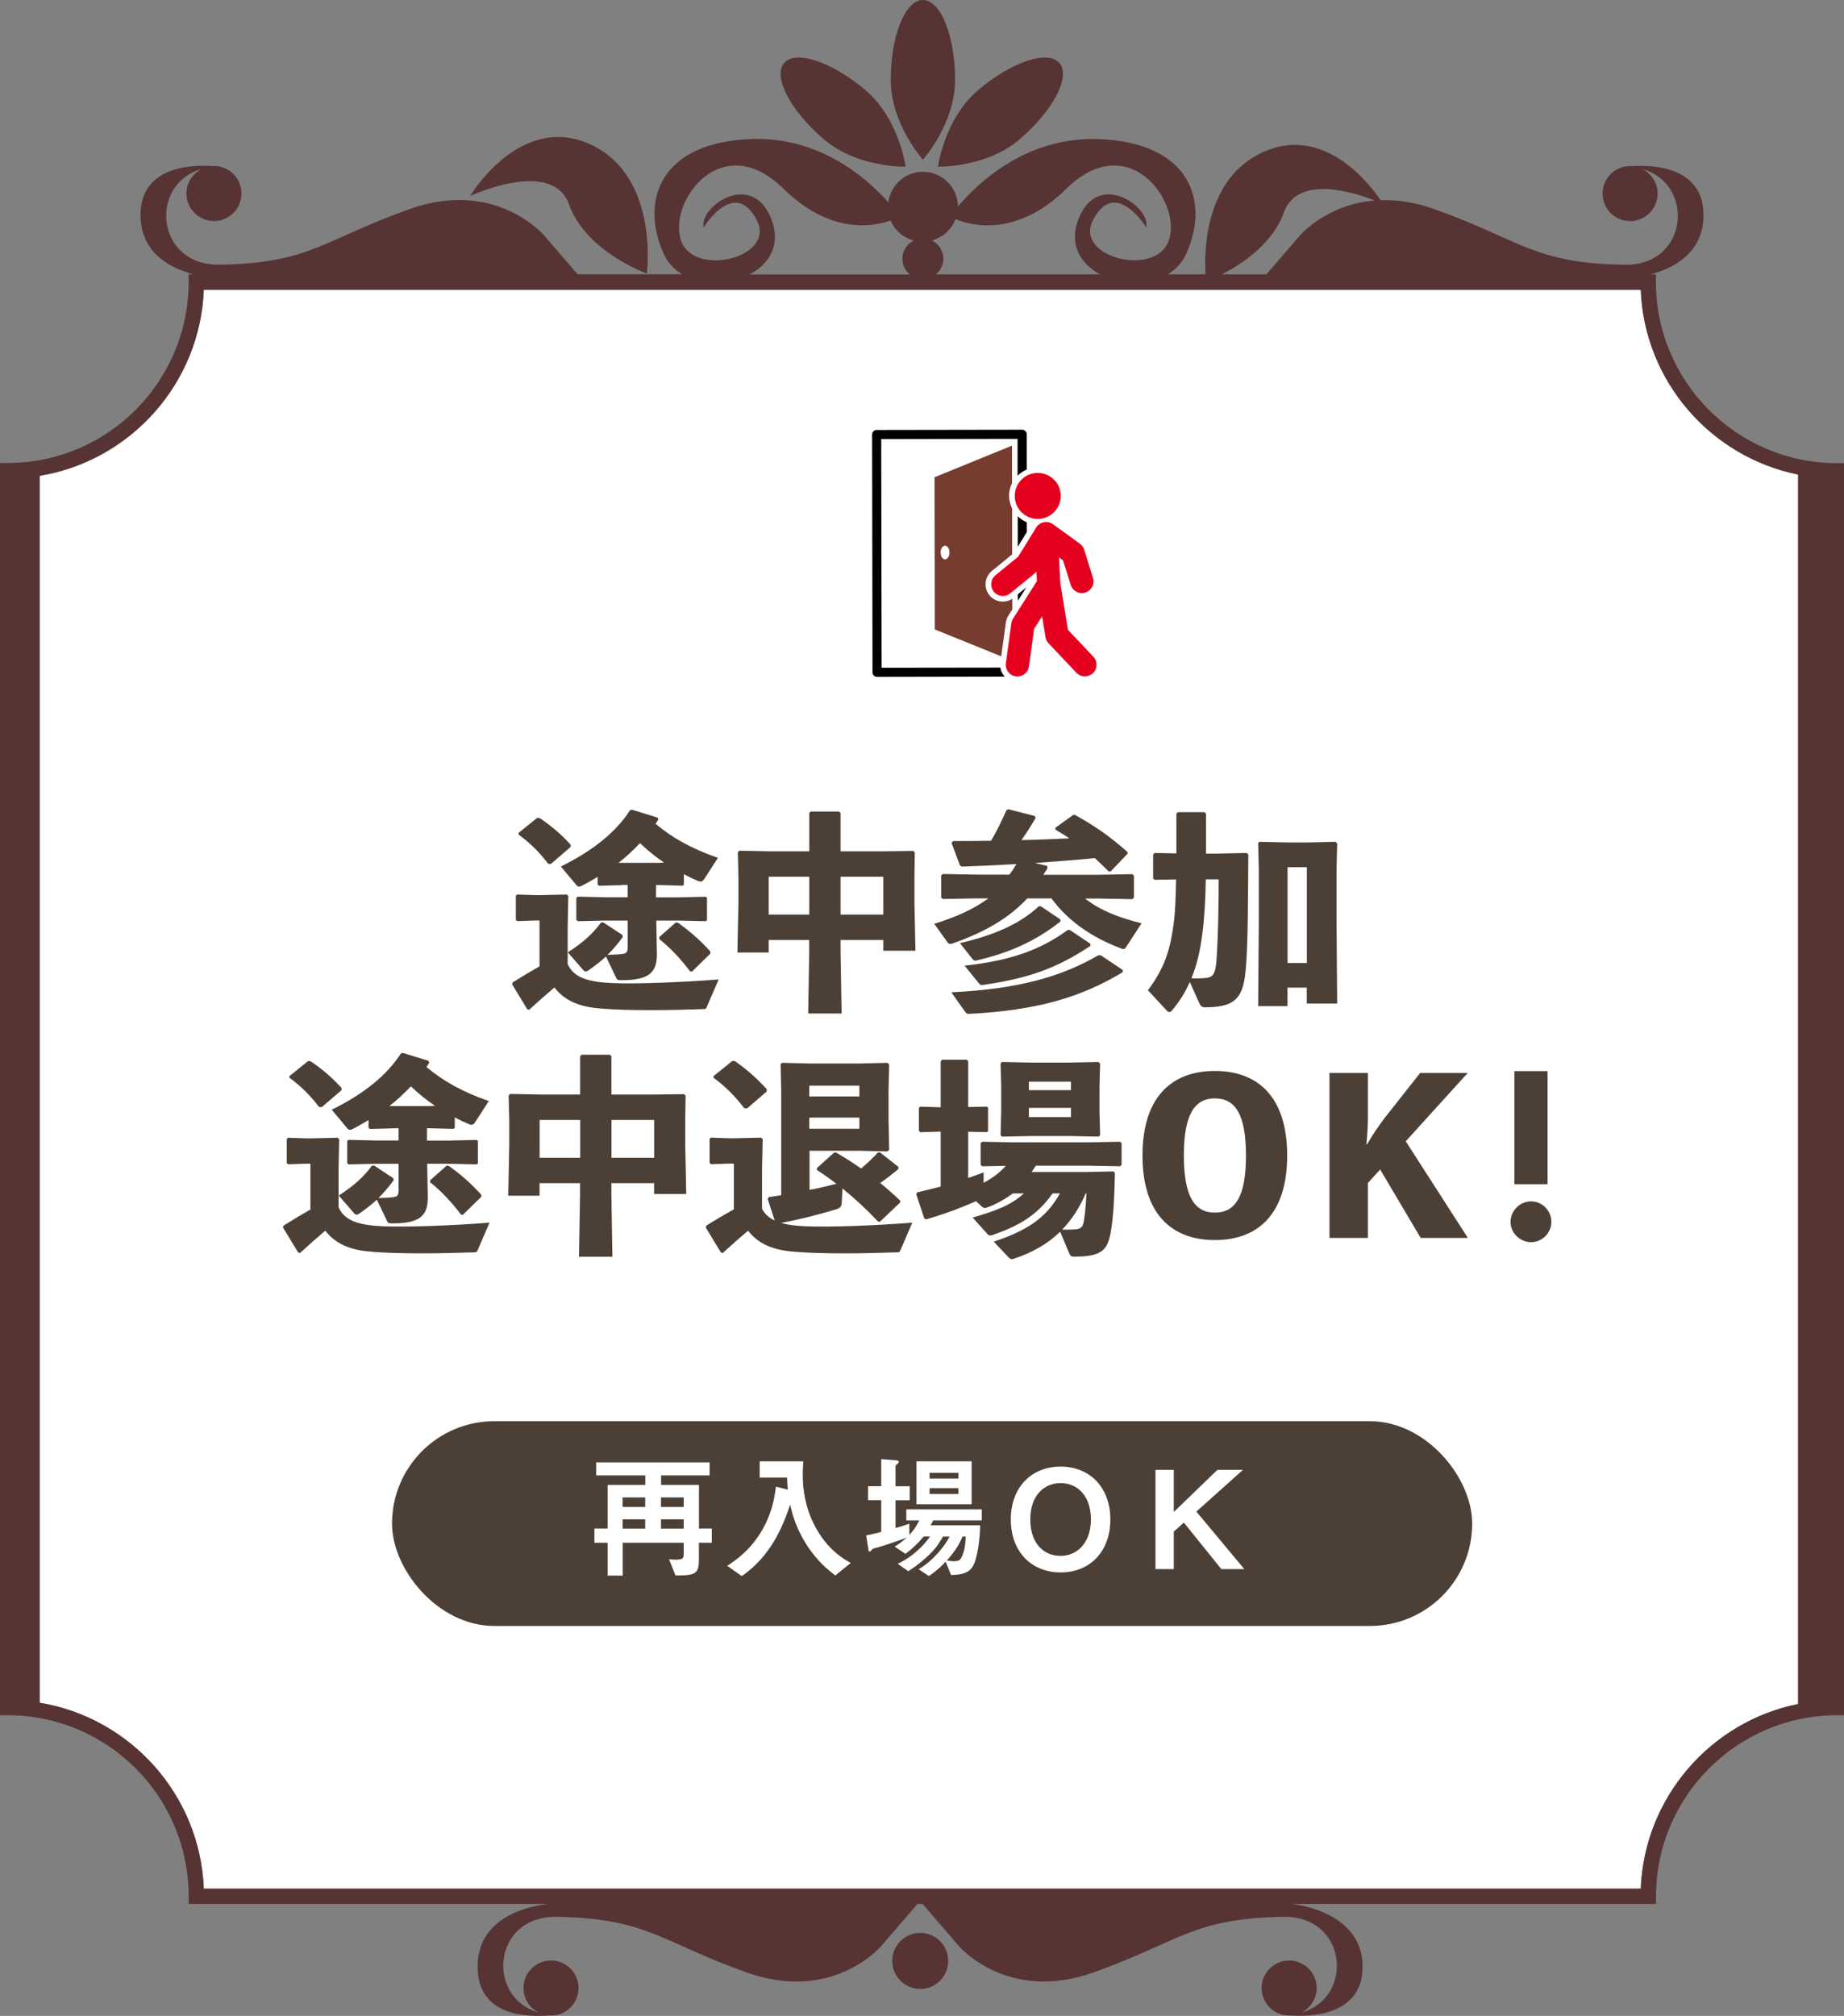 <?xml version="1.0" encoding="UTF-8"?><svg id="_レイヤー_1" xmlns="http://www.w3.org/2000/svg" viewBox="0 0 234.53 256.28"><rect x="0" y="0" width="234.53" height="256.28" fill="#808080" stroke="none"/><path d="M208.68,36.84H25.92c-.46,11.94-9.35,21.75-20.87,23.65v155.98c11.52,1.9,20.4,11.71,20.87,23.64h182.76c.45-11.62,8.91-21.25,20.01-23.48V60.33c-11.09-2.24-19.56-11.86-20.01-23.49Z" style="fill:#fff;"/><path d="M121.47,10.15c0-5.61-1.83-10.15-4.09-10.15s-4.09,4.55-4.09,10.15,4.09,10.15,4.09,10.15c0,0,4.09-4.55,4.09-10.15Z" style="fill:#573334;"/><path d="M104.8,17.72c4.27,3.64,10.38,3.47,10.38,3.47,0,0-.81-6.06-5.08-9.7-4.27-3.64-8.92-5.19-10.38-3.47-1.46,1.72.81,6.06,5.08,9.7Z" style="fill:#573334;"/><path d="M129.67,17.72c4.27-3.64,6.54-7.98,5.08-9.7-1.46-1.72-6.11-.17-10.38,3.47s-5.08,9.7-5.08,9.7c0,0,6.11.17,10.38-3.47Z" style="fill:#573334;"/><path d="M72.38,26.01c2.15,6,9.89,8.77,9.89,8.77,0,0,1.65-12.46-7.27-16.46-8.92-4-15.22,6.61-15.22,6.61,0,0,10.46-4.92,12.61,1.08Z" style="fill:#573334;"/><path d="M210.61,35.86v-.98h-.69c2.8-.73,6.74-2.63,6.74-7.54,0-6.35-6.84-6.38-9.12-6.21-.07,0-.15-.02-.22-.02-1.93,0-3.5,1.57-3.5,3.5s1.57,3.5,3.5,3.5,3.5-1.57,3.5-3.5c0-1.36-.78-2.53-1.92-3.11,6.72,1.89,5.87,12.29-2.28,12.16-11.53-.17-13.21-3.16-24.18-7.07-2.55-.91-4.84-1.21-6.85-1.14-1.37-2.02-7.15-9.61-14.91-6.13-7.47,3.35-7.53,12.64-7.35,15.56h-4.82c1-.6,1.83-1.45,2.35-2.59,3.08-6.77.46-14.3-11.38-14.61-9.24-.24-15.39,5.89-17.65,8.59-.01-2.45-2-4.43-4.45-4.43-2.26,0-4.11,1.7-4.4,3.88-2.57-2.9-8.51-8.27-17.18-8.05-11.84.31-14.45,7.84-11.38,14.61.52,1.15,1.35,2,2.35,2.59h-13.31l-4.26-4.94s-6.14-7.25-17.11-3.35c-10.97,3.91-12.65,6.9-24.18,7.07-8.15.12-9-10.27-2.28-12.16-1.13.58-1.92,1.75-1.92,3.11,0,1.93,1.57,3.5,3.5,3.5s3.5-1.57,3.5-3.5-1.57-3.5-3.5-3.5c-.08,0-.15.02-.22.02-2.28-.17-9.12-.14-9.12,6.21,0,4.91,3.93,6.81,6.74,7.54h-.62v.98c0,12.69-10.32,23.01-23.01,23.01h-.98v159.2h.98c12.69,0,23.01,10.32,23.01,23.01v.98h45.77c-1.9.19-9.02,1.36-9.02,7.96s6.84,6.38,9.12,6.21c.07,0,.15.02.22.02,1.93,0,3.5-1.57,3.5-3.5s-1.57-3.5-3.5-3.5-3.5,1.57-3.5,3.5c0,1.36.78,2.53,1.92,3.11-6.72-1.89-5.87-12.29,2.28-12.16,11.53.17,13.21,3.16,24.18,7.07,10.97,3.91,17.11-3.35,17.11-3.35l4.62-5.36h.65l4.62,5.36s6.14,7.25,17.11,3.35c10.97-3.91,12.65-6.9,24.18-7.07,8.15-.12,9,10.27,2.29,12.16,1.13-.58,1.92-1.75,1.92-3.11,0-1.93-1.57-3.5-3.5-3.5s-3.5,1.57-3.5,3.5,1.57,3.5,3.5,3.5c.08,0,.15-.02.22-.02,2.28.17,9.12.14,9.12-6.21s-7.11-7.77-9.02-7.96h46.34v-.98c0-12.65,10.3-22.97,22.94-23.01h.97V58.88h-.97c-12.65-.04-22.95-10.36-22.95-23.01ZM163.29,27.01c1.74-4.84,8.87-2.57,11.57-1.52-6.18.49-9.53,4.45-9.53,4.45l-4.26,4.94h-5.67c2.44-1.25,6.44-3.82,7.89-7.87ZM121.54,27.85c1.91.81,7.7,2.41,14.09-3.86,7.84-7.69,14.61,1.54,13.07,6.46-1.54,4.92-12.15,2.31-9.69-2.46,2.84-5.51,6.77.92,6.77.92.62-2.61-6.15-7.38-8.61-1.08-1.27,3.26.27,5.74,2.75,7.05h-20.88c.57-.48.94-1.19.94-1.99,0-1.02-.59-1.89-1.44-2.32,1.39-.38,2.5-1.4,2.99-2.73ZM86.58,30.45c-1.54-4.92,5.23-14.15,13.07-6.46,5.94,5.82,11.35,4.85,13.62,4.04.53,1.25,1.61,2.19,2.94,2.55-.85.43-1.44,1.3-1.44,2.32,0,.8.37,1.51.94,1.99h-20.36c2.48-1.32,4.03-3.79,2.75-7.05-2.46-6.3-9.23-1.54-8.61,1.08,0,0,3.92-6.43,6.77-.92,2.46,4.77-8.15,7.38-9.69,2.46ZM228.69,216.63c-11.09,2.24-19.55,11.86-20.01,23.48H25.92c-.46-11.94-9.35-21.74-20.87-23.64V60.49c11.52-1.9,20.41-11.71,20.87-23.65h182.76c.45,11.63,8.91,21.25,20.01,23.49v156.3Z" style="fill:#573334;"/><path d="M117.04,245.73c-1.96,0-3.56,1.59-3.56,3.56s1.59,3.56,3.56,3.56,3.56-1.59,3.56-3.56-1.59-3.56-3.56-3.56Z" style="fill:#573334;"/><path d="M89.89,128.02c-.11.27-.19.27-.48.27-2.23.08-4.49.13-6.56.13-2.37,0-4.54-.05-6.24-.19-2.31-.16-4.52-.67-6.1-2.69-1.02.86-2.12,1.83-3.23,2.85l-.24-.11-1.91-3.15.08-.24c1.29-.81,2.29-1.4,3.41-2.04v-5.83h-.48l-2.34.08-.19-.16v-3.06l.16-.16,2.37.08h.48l3.47-.08.19.19-.08,4.03v4.62c.81,1.86,2.9,2.29,5.7,2.42,3.33.13,8.87-.11,13.5-.46l-1.51,3.5ZM70.08,109.82h-.35c-1.13-1.45-2.1-2.47-3.79-3.74l.03-.21,2.37-1.91.32.05c1.42.97,2.61,1.94,3.93,3.39l-.03.29-2.47,2.12ZM79.08,112.53l-2.88.08-.19-.16v-.97c-.62.38-1.26.73-1.91,1.08-.22.11-.35.16-.46.16-.13,0-.24-.08-.35-.22l-1.96-2.34c4.11-2.02,7.04-4.41,8.82-7.18l.27-.03,3.23,1,.08.24c-.11.19-.24.35-.35.54,2.18,1.83,4.62,3.17,7.93,4.33l-1.69,2.61c-.19.3-.32.4-.51.4-.13,0-.27-.05-.46-.13-.56-.24-1.13-.51-1.67-.81v1.34l-.16.13-2.9-.08h-.48v1.56h2.77l3.55-.08.16.13v2.85l-.16.13-3.55-.08h-2.74l.08,4.3c0,2.34-1.05,3.28-4.49,3.28-.54,0-.56-.05-.7-.32l-1.29-2.69c-.67.62-1.4,1.18-2.21,1.75-.16.11-.27.16-.35.16-.13,0-.24-.08-.38-.24l-1.91-2.2c1.83-1.18,3.12-2.29,4.22-3.79l.27-.03,2.45,1.61.05.27c-.65.86-1.26,1.59-1.94,2.26.86-.03,1.42-.05,1.83-.11.56-.05.73-.21.73-.86v-3.39h-2.82l-3.52.08-.19-.16v-2.8l.16-.16,3.55.08h2.82v-1.56h-.75ZM83.92,109.69l.54-.03c-1.1-.73-2.1-1.56-3.06-2.47-.86.89-1.75,1.75-2.74,2.5h5.27ZM85.94,117.27l.27.03c1.53,1.08,2.72,2.12,4.14,3.66v.27l-2.34,2.29-.24-.03c-1.24-1.64-2.5-2.98-3.93-4.11l.03-.27,2.07-1.83Z" style="fill:none; stroke:#fff; stroke-linecap:round; stroke-linejoin:round; stroke-width:15.36px;"/><path d="M97.77,119.5v1.59h-3.98l.13-6.45v-3.07l-.08-3.23.19-.19,4.01.08h4.89v-4.87l.19-.19h3.6l.19.19v4.87h5.24l4.01-.05.19.19-.05,3.2v2.98l.13,6.32h-4.09v-1.37h-5.43v1.5l.13,7.85h-4.25l.13-7.85v-1.5h-5.16ZM102.93,111.46h-5.16v4.81h5.16v-4.81ZM112.34,116.27v-4.81h-5.43v4.81h5.43Z" style="fill:none; stroke:#fff; stroke-linecap:round; stroke-linejoin:round; stroke-width:15.36px;"/><path d="M133.2,110.11l.03.27c-.19.29-.35.56-.54.83h6.88l4.46-.08.19.19v2.8l-.19.19-4.46-.08h-1.56c1.91,1.51,4.25,2.42,7.18,3.15l-1.99,3.06c-.11.16-.19.21-.32.21-.08,0-.22-.05-.38-.11-3.5-1.32-6.64-3.39-8.76-6.32h-3.09c-2.34,2.5-5.38,4.28-9.52,5.73-.11.05-.19.05-.27.05-.16,0-.27-.08-.4-.27l-1.64-2.29c2.74-.83,5.05-1.88,6.88-3.23h-1.34l-4.46.08-.19-.19v-2.8l.19-.19,4.46.08h4.03c.32-.43.62-.89.89-1.34-2.21.13-4.49.24-6.94.32l-.24-.13-1.08-2.88.19-.24c1.69,0,3.31,0,4.84-.03.7-1.18,1.26-2.34,1.96-3.9l.24-.11,3.36.86.11.24c-.56.97-1.16,1.91-1.8,2.82,2.02-.03,4.06-.13,6.08-.22-.57-.4-1.16-.75-1.75-1.1l-.03-.24,2.21-1.59.24-.08c2.66,1.48,4.41,2.71,6.72,4.73l.03.22-2.15,2.26h-.27c-.59-.59-1.18-1.16-1.75-1.69-2.55.27-5.08.43-7.61.62l1.56.38ZM142.8,123.59c-5.35,3.23-10.92,4.84-19.44,5.3-.35.03-.43-.03-.65-.32l-1.72-2.42c8.55-.4,14.09-2.02,18.71-4.71h.3l2.8,1.88v.27ZM134.86,116.89v.27c-3.33,2.63-6.8,4.06-10.7,4.95-.24.05-.35-.03-.56-.3l-1.51-1.91c4.33-1,7.64-2.45,10.03-4.68h.27l2.47,1.67ZM138.68,119.98v.27c-4.65,3.12-8.42,4.19-13.69,4.97-.24.03-.35-.03-.56-.3l-1.75-2.15c6.37-.7,9.92-2.23,13.12-4.54h.27l2.61,1.75Z" style="fill:none; stroke:#fff; stroke-linecap:round; stroke-linejoin:round; stroke-width:15.36px;"/><path d="M146.85,111.86l-.19-.19v-3.04l.19-.19,2.77.05v-5.05l.19-.19h3.39l.19.19v5.08h1.26l3.93-.08.19.19c-.05,5.97-.03,11.24-.32,14.54-.32,3.5-1.13,4.89-5.13,4.89-.46,0-.62-.16-.78-.51l-1.21-2.71c-.59,1.34-1.32,2.47-2.21,3.55-.13.19-.27.27-.4.27-.08,0-.19-.05-.3-.16l-2.42-2.61c2.12-2.85,2.82-5.05,3.28-8.52.19-1.37.27-3.31.3-5.57l-2.72.05ZM153.36,111.78c-.05,2.66-.16,4.76-.43,6.86-.29,2.34-.75,4.17-1.4,5.73.65.03,1.24.03,1.91-.05.78-.11,1.16-.4,1.29-2.39.19-2.77.27-6.64.27-10.14h-1.64ZM163.76,127.91h-3.74l.08-10.38v-7.15l-.08-3.2.16-.16,3.66.08h2.5l3.52-.08.21.21-.08,3.28v6.83l.08,10.24h-3.87v-2.02h-2.45v2.34ZM166.21,122.43v-12.18h-2.45v12.18h2.45Z" style="fill:none; stroke:#fff; stroke-linecap:round; stroke-linejoin:round; stroke-width:15.36px;"/><path d="M60.75,158.94c-.11.27-.19.27-.48.27-2.23.08-4.49.13-6.56.13-2.37,0-4.54-.05-6.24-.19-2.31-.16-4.52-.67-6.1-2.69-1.02.86-2.12,1.83-3.23,2.85l-.24-.11-1.91-3.15.08-.24c1.29-.81,2.29-1.4,3.41-2.04v-5.83h-.48l-2.34.08-.19-.16v-3.06l.16-.16,2.37.08h.48l3.47-.08.19.19-.08,4.03v4.62c.81,1.86,2.9,2.29,5.7,2.42,3.33.13,8.87-.11,13.5-.46l-1.51,3.5ZM40.94,140.74h-.35c-1.13-1.45-2.1-2.47-3.79-3.74l.03-.21,2.37-1.91.32.05c1.42.97,2.61,1.94,3.93,3.39l-.03.29-2.47,2.12ZM49.94,143.45l-2.88.08-.19-.16v-.97c-.62.38-1.26.73-1.91,1.08-.22.11-.35.16-.46.16-.13,0-.24-.08-.35-.22l-1.96-2.34c4.11-2.02,7.04-4.41,8.82-7.18l.27-.03,3.23,1,.08.24c-.11.19-.24.35-.35.54,2.18,1.83,4.62,3.17,7.93,4.33l-1.69,2.61c-.19.3-.32.4-.51.4-.13,0-.27-.05-.46-.13-.56-.24-1.13-.51-1.67-.81v1.34l-.16.13-2.9-.08h-.48v1.56h2.77l3.55-.08.16.13v2.85l-.16.13-3.55-.08h-2.74l.08,4.3c0,2.34-1.05,3.28-4.49,3.28-.54,0-.56-.05-.7-.32l-1.29-2.69c-.67.62-1.4,1.18-2.21,1.75-.16.11-.27.16-.35.16-.13,0-.24-.08-.38-.24l-1.91-2.2c1.83-1.18,3.12-2.29,4.22-3.79l.27-.03,2.45,1.61.05.27c-.65.86-1.26,1.59-1.94,2.26.86-.03,1.42-.05,1.83-.11.56-.05.73-.21.73-.86v-3.39h-2.82l-3.52.08-.19-.16v-2.8l.16-.16,3.55.08h2.82v-1.56h-.75ZM54.78,140.61l.54-.03c-1.1-.73-2.1-1.56-3.06-2.47-.86.89-1.75,1.75-2.74,2.5h5.27ZM56.8,148.19l.27.03c1.53,1.08,2.72,2.12,4.14,3.66v.27l-2.34,2.29-.24-.03c-1.24-1.64-2.5-2.98-3.93-4.11l.03-.27,2.07-1.83Z" style="fill:none; stroke:#fff; stroke-linecap:round; stroke-linejoin:round; stroke-width:15.36px;"/><path d="M68.62,150.42v1.59h-3.98l.13-6.45v-3.07l-.08-3.23.19-.19,4.01.08h4.89v-4.87l.19-.19h3.6l.19.19v4.87h5.24l4.01-.05.19.19-.05,3.2v2.98l.13,6.32h-4.09v-1.37h-5.43v1.5l.13,7.85h-4.25l.13-7.85v-1.5h-5.16ZM73.79,142.38h-5.16v4.81h5.16v-4.81ZM83.2,147.19v-4.81h-5.43v4.81h5.43Z" style="fill:none; stroke:#fff; stroke-linecap:round; stroke-linejoin:round; stroke-width:15.36px;"/><path d="M107.04,152.89c0,.46-.13.64-.56.81-2.02.62-4.44,1.26-7.12,1.77.89.27,1.96.38,3.17.43,3.33.13,8.87-.11,13.5-.46l-1.51,3.5c-.11.27-.19.27-.48.27-2.23.08-4.49.13-6.56.13-2.37,0-4.54-.05-6.24-.19-2.31-.16-4.52-.67-6.1-2.69-1.02.86-2.12,1.83-3.23,2.85l-.24-.11-1.91-3.15.08-.24c1.32-.83,2.34-1.42,3.5-2.07v-5.81h-.56l-2.34.08-.19-.16v-3.06l.16-.16,2.37.08h.56l3.47-.08.19.19-.08,4.03v4.81c.32.7.94,1.18,1.61,1.51l-.89-2.74.13-.24c.54-.08,1.05-.16,1.59-.24v-13.2l-.08-3.47.19-.16,3.5.08h6.43l3.47-.08.22.21-.08,3.28v3.74l.08,3.84-.24.19-3.44-.08h-6.45v4.97c1.16-.21,2.29-.48,3.41-.78-.81-.62-1.64-1.21-2.47-1.75v-.24l2.15-1.94.27-.05c.97.56,2.07,1.26,3.2,2.04.75-.62,1.45-1.29,2.15-2.04h.27l2.34,1.85-.03.27c-.73.62-1.51,1.21-2.29,1.77.89.73,1.77,1.5,2.55,2.26l-.03.22-2.58,2.45-.24-.05c-1.48-1.56-2.98-2.96-4.52-4.19l-.08,1.8ZM95.02,140.9h-.35c-1.13-1.45-2.23-2.64-3.93-3.9l.03-.21,2.37-1.91h.3c1.51,1.05,2.77,2.15,4.09,3.6l-.03.3-2.47,2.12ZM109.3,138.02h-6.37v1.37h6.37v-1.37ZM102.93,142.08v1.42h6.37v-1.42h-6.37Z" style="fill:none; stroke:#fff; stroke-linecap:round; stroke-linejoin:round; stroke-width:15.36px;"/><path d="M123.14,149.75c.65-.21,1.29-.46,1.96-.7v1.32c1.05-.56,2.02-1.24,2.82-2.15l-3.01.05-.19-.19v-2.74l.19-.19,4.06.08h9.3l4.19-.08.19.19v2.74l-.19.19-4.19-.08h-6.53c-.16.27-.35.54-.54.81h6.83l3.58-.08.19.19c-.08,4.84-.4,7.77-.91,8.93-.51,1.21-1.61,1.72-4.25,1.72-.35,0-.51-.08-.64-.4l-1.16-2.77c-1.61,1.56-3.55,2.66-5.92,3.44-.08.03-.16.05-.24.05-.16,0-.27-.11-.46-.29l-1.83-1.94c4.01-1.34,6.59-2.85,8.42-6.13h-.94c-2.04,2.93-4.57,4.22-7.58,5.27-.16.05-.27.08-.35.08-.16,0-.27-.08-.4-.24l-1.83-2.04c2.8-.81,4.89-1.56,6.51-3.07h-1.4c-1.02.75-2.23,1.43-3.31,1.8-.11.03-.19.05-.27.05-.11,0-.24-.05-.43-.24l-.67-.62c-1.64.73-3.68,1.53-6.35,2.31l-.24-.13-1.02-3.07.13-.24c1.08-.24,2.04-.48,2.98-.73v-6.99l-2.58.08-.19-.16v-2.93l.16-.16,2.61.08v-5.83l.19-.22h3.12l.19.19v5.83l2.37-.05.16.13v2.98l-.16.13-2.37-.05v5.86ZM131.29,144.42l-3.84.08-.19-.19.08-3.04v-3.17l-.08-2.9.19-.19,3.84.08h4.6l3.79-.08.24.19-.08,2.9v3.17l.08,3.04-.19.19-3.84-.08h-4.6ZM136.21,137.51h-5.35v1.08h5.35v-1.08ZM130.86,140.85v1.16h5.35v-1.16h-5.35ZM138.09,151.71c-.73,1.69-1.72,3.31-3.01,4.62.67,0,1.24,0,1.75-.05.54-.05.83-.24.97-.81.11-.48.3-1.88.38-3.76h-.08Z" style="fill:none; stroke:#fff; stroke-linecap:round; stroke-linejoin:round; stroke-width:15.36px;"/><path d="M163.71,146.9c0,7.53-3.79,10.75-9.2,10.75s-9.2-3.23-9.2-10.75,3.79-10.75,9.2-10.75,9.2,3.23,9.2,10.75ZM158.47,146.9c0-5.32-1.42-7.26-3.95-7.26s-3.95,1.94-3.95,7.26,1.42,7.26,3.95,7.26,3.95-1.94,3.95-7.26Z" style="fill:none; stroke:#fff; stroke-linecap:round; stroke-linejoin:round; stroke-width:15.36px;"/><path d="M175.54,148.67l-1.56,1.72v6.99h-4.89v-20.97h4.89v5.65c0,1.18-.08,2.23-.19,3.42h.08c.67-1.16,1.48-2.37,2.29-3.42l4.46-5.65h6.05l-7.88,8.68,7.9,12.29h-6l-5.16-8.71Z" style="fill:none; stroke:#fff; stroke-linecap:round; stroke-linejoin:round; stroke-width:15.36px;"/><path d="M197.31,155.34c0,1.42-1.18,2.58-2.58,2.58s-2.61-1.16-2.61-2.58,1.18-2.61,2.61-2.61,2.58,1.18,2.58,2.61ZM196.83,150.55h-4.22v-14.38h4.22v14.38Z" style="fill:none; stroke:#fff; stroke-linecap:round; stroke-linejoin:round; stroke-width:15.36px;"/><path d="M89.89,128.02c-.11.27-.19.27-.48.27-2.23.08-4.49.13-6.56.13-2.37,0-4.54-.05-6.24-.19-2.31-.16-4.52-.67-6.1-2.69-1.02.86-2.12,1.83-3.23,2.85l-.24-.11-1.91-3.15.08-.24c1.29-.81,2.29-1.4,3.41-2.04v-5.83h-.48l-2.34.08-.19-.16v-3.06l.16-.16,2.37.08h.48l3.47-.08.19.19-.08,4.03v4.62c.81,1.86,2.9,2.29,5.7,2.42,3.33.13,8.87-.11,13.5-.46l-1.51,3.5ZM70.08,109.82h-.35c-1.13-1.45-2.1-2.47-3.79-3.74l.03-.21,2.37-1.91.32.05c1.42.97,2.61,1.94,3.93,3.39l-.03.29-2.47,2.12ZM79.08,112.53l-2.88.08-.19-.16v-.97c-.62.38-1.26.73-1.91,1.08-.22.11-.35.16-.46.16-.13,0-.24-.08-.35-.22l-1.96-2.34c4.11-2.02,7.04-4.41,8.82-7.18l.27-.03,3.23,1,.08.24c-.11.19-.24.35-.35.54,2.18,1.83,4.62,3.17,7.93,4.33l-1.69,2.61c-.19.3-.32.4-.51.4-.13,0-.27-.05-.46-.13-.56-.24-1.13-.51-1.67-.81v1.34l-.16.13-2.9-.08h-.48v1.56h2.77l3.55-.08.16.13v2.85l-.16.13-3.55-.08h-2.74l.08,4.3c0,2.34-1.05,3.28-4.49,3.28-.54,0-.56-.05-.7-.32l-1.29-2.69c-.67.62-1.4,1.18-2.21,1.75-.16.11-.27.16-.35.16-.13,0-.24-.08-.38-.24l-1.91-2.2c1.83-1.18,3.12-2.29,4.22-3.79l.27-.03,2.45,1.61.05.27c-.65.86-1.26,1.59-1.94,2.26.86-.03,1.42-.05,1.83-.11.56-.05.73-.21.73-.86v-3.39h-2.82l-3.52.08-.19-.16v-2.8l.16-.16,3.55.08h2.82v-1.56h-.75ZM83.92,109.69l.54-.03c-1.1-.73-2.1-1.56-3.06-2.47-.86.89-1.75,1.75-2.74,2.5h5.27ZM85.94,117.27l.27.03c1.53,1.08,2.72,2.12,4.14,3.66v.27l-2.34,2.29-.24-.03c-1.24-1.64-2.5-2.98-3.93-4.11l.03-.27,2.07-1.83Z" style="fill:#4c4036;"/><path d="M97.77,119.5v1.59h-3.98l.13-6.45v-3.07l-.08-3.23.19-.19,4.01.08h4.89v-4.87l.19-.19h3.6l.19.19v4.87h5.24l4.01-.05.19.19-.05,3.2v2.98l.13,6.32h-4.09v-1.37h-5.43v1.5l.13,7.85h-4.25l.13-7.85v-1.5h-5.16ZM102.93,111.46h-5.16v4.81h5.16v-4.81ZM112.34,116.27v-4.81h-5.43v4.81h5.43Z" style="fill:#4c4036;"/><path d="M133.2,110.11l.03.27c-.19.29-.35.56-.54.83h6.88l4.46-.08.19.19v2.8l-.19.19-4.46-.08h-1.56c1.91,1.51,4.25,2.42,7.18,3.15l-1.99,3.06c-.11.16-.19.21-.32.21-.08,0-.22-.05-.38-.11-3.5-1.32-6.64-3.39-8.76-6.32h-3.09c-2.34,2.5-5.38,4.28-9.52,5.73-.11.05-.19.05-.27.05-.16,0-.27-.08-.4-.27l-1.64-2.29c2.74-.83,5.05-1.88,6.88-3.23h-1.34l-4.46.08-.19-.19v-2.8l.19-.19,4.46.08h4.03c.32-.43.62-.89.89-1.34-2.21.13-4.49.24-6.94.32l-.24-.13-1.08-2.88.19-.24c1.69,0,3.31,0,4.84-.03.7-1.18,1.26-2.34,1.96-3.9l.24-.11,3.36.86.11.24c-.56.97-1.16,1.91-1.8,2.82,2.02-.03,4.06-.13,6.08-.22-.57-.4-1.16-.75-1.75-1.1l-.03-.24,2.21-1.59.24-.08c2.66,1.48,4.41,2.71,6.72,4.73l.03.22-2.15,2.26h-.27c-.59-.59-1.18-1.16-1.75-1.69-2.55.27-5.08.43-7.61.62l1.56.38ZM142.8,123.59c-5.35,3.23-10.92,4.84-19.44,5.3-.35.03-.43-.03-.65-.32l-1.72-2.42c8.55-.4,14.09-2.02,18.71-4.71h.3l2.8,1.88v.27ZM134.86,116.89v.27c-3.33,2.63-6.8,4.06-10.7,4.95-.24.05-.35-.03-.56-.3l-1.51-1.91c4.33-1,7.64-2.45,10.03-4.68h.27l2.47,1.67ZM138.68,119.98v.27c-4.65,3.12-8.42,4.19-13.69,4.97-.24.03-.35-.03-.56-.3l-1.75-2.15c6.37-.7,9.92-2.23,13.12-4.54h.27l2.61,1.75Z" style="fill:#4c4036;"/><path d="M146.85,111.86l-.19-.19v-3.04l.19-.19,2.77.05v-5.05l.19-.19h3.39l.19.19v5.08h1.26l3.93-.08.19.19c-.05,5.97-.03,11.24-.32,14.54-.32,3.5-1.13,4.89-5.13,4.89-.46,0-.62-.16-.78-.51l-1.21-2.71c-.59,1.34-1.32,2.47-2.21,3.55-.13.19-.27.27-.4.27-.08,0-.19-.05-.3-.16l-2.42-2.61c2.12-2.85,2.82-5.05,3.28-8.52.19-1.37.27-3.31.3-5.57l-2.72.05ZM153.36,111.78c-.05,2.66-.16,4.76-.43,6.86-.29,2.34-.75,4.17-1.4,5.73.65.03,1.24.03,1.91-.05.78-.11,1.16-.4,1.29-2.39.19-2.77.27-6.64.27-10.14h-1.64ZM163.76,127.91h-3.74l.08-10.38v-7.15l-.08-3.2.16-.16,3.66.08h2.5l3.52-.08.21.21-.08,3.28v6.83l.08,10.24h-3.87v-2.02h-2.45v2.34ZM166.21,122.43v-12.18h-2.45v12.18h2.45Z" style="fill:#4c4036;"/><path d="M60.75,158.94c-.11.27-.19.27-.48.27-2.23.08-4.49.13-6.56.13-2.37,0-4.54-.05-6.24-.19-2.31-.16-4.52-.67-6.1-2.69-1.02.86-2.12,1.83-3.23,2.85l-.24-.11-1.91-3.15.08-.24c1.29-.81,2.29-1.4,3.41-2.04v-5.83h-.48l-2.34.08-.19-.16v-3.06l.16-.16,2.37.08h.48l3.47-.08.19.19-.08,4.03v4.62c.81,1.86,2.9,2.29,5.7,2.42,3.33.13,8.87-.11,13.5-.46l-1.51,3.5ZM40.94,140.74h-.35c-1.13-1.45-2.1-2.47-3.79-3.74l.03-.21,2.37-1.91.32.05c1.42.97,2.61,1.94,3.93,3.39l-.03.29-2.47,2.12ZM49.94,143.45l-2.88.08-.19-.16v-.97c-.62.38-1.26.73-1.91,1.08-.22.11-.35.16-.46.16-.13,0-.24-.08-.35-.22l-1.96-2.34c4.11-2.02,7.04-4.41,8.82-7.18l.27-.03,3.23,1,.08.24c-.11.19-.24.35-.35.54,2.18,1.83,4.62,3.17,7.93,4.33l-1.69,2.61c-.19.3-.32.4-.51.4-.13,0-.27-.05-.46-.13-.56-.24-1.13-.51-1.67-.81v1.34l-.16.13-2.9-.08h-.48v1.56h2.77l3.55-.08.16.13v2.85l-.16.13-3.55-.08h-2.74l.08,4.3c0,2.34-1.05,3.28-4.49,3.28-.54,0-.56-.05-.7-.32l-1.29-2.69c-.67.62-1.4,1.18-2.21,1.75-.16.11-.27.16-.35.16-.13,0-.24-.08-.38-.24l-1.91-2.2c1.83-1.18,3.12-2.29,4.22-3.79l.27-.03,2.45,1.61.05.27c-.65.86-1.26,1.59-1.94,2.26.86-.03,1.42-.05,1.83-.11.56-.05.73-.21.73-.86v-3.39h-2.82l-3.52.08-.19-.16v-2.8l.16-.16,3.55.08h2.82v-1.56h-.75ZM54.78,140.61l.54-.03c-1.1-.73-2.1-1.56-3.06-2.47-.86.89-1.75,1.75-2.74,2.5h5.27ZM56.8,148.19l.27.03c1.53,1.08,2.72,2.12,4.14,3.66v.27l-2.34,2.29-.24-.03c-1.24-1.64-2.5-2.98-3.93-4.11l.03-.27,2.07-1.83Z" style="fill:#4c4036;"/><path d="M68.62,150.42v1.59h-3.98l.13-6.45v-3.07l-.08-3.23.19-.19,4.01.08h4.89v-4.87l.19-.19h3.6l.19.19v4.87h5.24l4.01-.05.19.19-.05,3.2v2.98l.13,6.32h-4.09v-1.37h-5.43v1.5l.13,7.85h-4.25l.13-7.85v-1.5h-5.16ZM73.79,142.38h-5.16v4.81h5.16v-4.81ZM83.2,147.19v-4.81h-5.43v4.81h5.43Z" style="fill:#4c4036;"/><path d="M107.04,152.89c0,.46-.13.64-.56.81-2.02.62-4.44,1.26-7.12,1.77.89.27,1.96.38,3.17.43,3.33.13,8.87-.11,13.5-.46l-1.51,3.5c-.11.27-.19.27-.48.27-2.23.08-4.49.13-6.56.13-2.37,0-4.54-.05-6.24-.19-2.31-.16-4.52-.67-6.1-2.69-1.02.86-2.12,1.83-3.23,2.85l-.24-.11-1.91-3.15.08-.24c1.32-.83,2.34-1.42,3.5-2.07v-5.81h-.56l-2.34.08-.19-.16v-3.06l.16-.16,2.37.08h.56l3.47-.08.19.19-.08,4.03v4.81c.32.7.94,1.18,1.61,1.51l-.89-2.74.13-.24c.54-.08,1.05-.16,1.59-.24v-13.2l-.08-3.47.19-.16,3.5.08h6.43l3.47-.08.22.21-.08,3.28v3.74l.08,3.84-.24.19-3.44-.08h-6.45v4.97c1.16-.21,2.29-.48,3.41-.78-.81-.62-1.64-1.21-2.47-1.75v-.24l2.15-1.94.27-.05c.97.56,2.07,1.26,3.2,2.04.75-.62,1.45-1.29,2.15-2.04h.27l2.34,1.85-.03.27c-.73.62-1.51,1.21-2.29,1.77.89.73,1.77,1.5,2.55,2.26l-.03.22-2.58,2.45-.24-.05c-1.48-1.56-2.98-2.96-4.52-4.19l-.08,1.8ZM95.02,140.9h-.35c-1.13-1.45-2.23-2.64-3.93-3.9l.03-.21,2.37-1.91h.3c1.51,1.05,2.77,2.15,4.09,3.6l-.03.3-2.47,2.12ZM109.3,138.02h-6.37v1.37h6.37v-1.37ZM102.93,142.08v1.42h6.37v-1.42h-6.37Z" style="fill:#4c4036;"/><path d="M123.14,149.75c.65-.21,1.29-.46,1.96-.7v1.32c1.05-.56,2.02-1.24,2.82-2.15l-3.01.05-.19-.19v-2.74l.19-.19,4.06.08h9.3l4.19-.08.19.19v2.74l-.19.19-4.19-.08h-6.53c-.16.27-.35.54-.54.81h6.83l3.58-.08.19.19c-.08,4.84-.4,7.77-.91,8.93-.51,1.21-1.61,1.72-4.25,1.72-.35,0-.51-.08-.64-.4l-1.16-2.77c-1.61,1.56-3.55,2.66-5.92,3.44-.08.03-.16.05-.24.05-.16,0-.27-.11-.46-.29l-1.83-1.94c4.01-1.34,6.59-2.85,8.42-6.13h-.94c-2.04,2.93-4.57,4.22-7.58,5.27-.16.05-.27.08-.35.08-.16,0-.27-.08-.4-.24l-1.83-2.04c2.8-.81,4.89-1.56,6.51-3.07h-1.4c-1.02.75-2.23,1.43-3.31,1.8-.11.03-.19.05-.27.05-.11,0-.24-.05-.43-.24l-.67-.62c-1.64.73-3.68,1.53-6.35,2.31l-.24-.13-1.02-3.07.13-.24c1.08-.24,2.04-.48,2.98-.73v-6.99l-2.58.08-.19-.16v-2.93l.16-.16,2.61.08v-5.83l.19-.22h3.12l.19.19v5.83l2.37-.05.16.13v2.98l-.16.13-2.37-.05v5.86ZM131.29,144.42l-3.84.08-.19-.19.08-3.04v-3.17l-.08-2.9.19-.19,3.84.08h4.6l3.79-.08.24.19-.08,2.9v3.17l.08,3.04-.19.19-3.84-.08h-4.6ZM136.21,137.51h-5.35v1.08h5.35v-1.08ZM130.86,140.85v1.16h5.35v-1.16h-5.35ZM138.09,151.71c-.73,1.69-1.72,3.31-3.01,4.62.67,0,1.24,0,1.75-.05.54-.05.83-.24.97-.81.11-.48.3-1.88.38-3.76h-.08Z" style="fill:#4c4036;"/><path d="M163.71,146.9c0,7.53-3.79,10.75-9.2,10.75s-9.2-3.23-9.2-10.75,3.79-10.75,9.2-10.75,9.2,3.23,9.2,10.75ZM158.47,146.9c0-5.32-1.42-7.26-3.95-7.26s-3.95,1.94-3.95,7.26,1.42,7.26,3.95,7.26,3.95-1.94,3.95-7.26Z" style="fill:#4c4036;"/><path d="M175.54,148.67l-1.56,1.72v6.99h-4.89v-20.97h4.89v5.65c0,1.18-.08,2.23-.19,3.42h.08c.67-1.16,1.48-2.37,2.29-3.42l4.46-5.65h6.05l-7.88,8.68,7.9,12.29h-6l-5.16-8.71Z" style="fill:#4c4036;"/><path d="M197.31,155.34c0,1.42-1.18,2.58-2.58,2.58s-2.61-1.16-2.61-2.58,1.18-2.61,2.61-2.61,2.58,1.18,2.58,2.61ZM196.83,150.55h-4.22v-14.38h4.22v14.38Z" style="fill:#4c4036;"/><rect x="49.86" y="180.68" width="137.38" height="26.03" rx="13.01" ry="13.01" style="fill:#4c4036;"/><path d="M88.89,196.14v2.16c0,1.82-.5,1.99-2.97,1.99l-.83-2.06c.33.03.54.05.85.05.9,0,1.02-.16,1.02-.73v-1.42h-7.76v4.18h-1.92v-4.18h-1.68v-1.8h1.68v-5.55h4.79v-1.21h-6.24v-1.66h14.42v1.66h-6.17v1.21h4.82v5.55h1.63v1.8h-1.63ZM82.06,190.37h-2.87v1.21h2.87v-1.21ZM82.06,193.15h-2.87v1.19h2.87v-1.19ZM86.96,190.37h-2.89v1.21h2.89v-1.21ZM86.96,193.15h-2.89v1.19h2.89v-1.19Z" style="fill:#fff;"/><path d="M106.23,200.29c-.78-.61-2.27-1.75-3.68-3.96-1.38-2.18-1.82-4.03-2.06-5.05-1.31,4.06-3.16,7.02-6.15,9.09l-1.85-1.31c.93-.6,2.7-1.76,4.2-4.13,1.57-2.51,1.85-4.77,1.99-5.93l1.52.38c-.05-.52-.07-.85-.09-1.54h-3.49v-2.06h5.55c-.05.54-.07,1.19-.07,1.75,0,1.83.31,4.18,1.59,6.57,1.57,2.92,3.58,4.08,4.51,4.6l-1.97,1.59Z" style="fill:#fff;"/><path d="M118.68,193.29c-.09.21-.21.45-.31.62h6.29c-.02,1.76-.35,4.3-.95,5.25-.52.81-1.37,1.05-2.75,1.07l-.69-1.69c-.5.54-1.11,1.14-2.13,1.82l-1.3-.86c1.88-1.11,3.32-2.97,3.94-4.15h-.86c-.24.43-.76,1.37-1.69,2.26-.83.81-1.75,1.52-2.71,2.14l-1.35-.95c2.28-1.04,3.77-2.92,4.11-3.46h-.8c-.88,1.04-1.57,1.64-2.32,2.2l-1.37-.92c.48-.29.85-.55,1.52-1.14-1.18.45-3.08,1.09-3.58,1.21-.64.16-.71.17-.81.29-.19.21-.24.28-.33.28-.03,0-.1-.04-.12-.12l-.31-1.94c.55-.1,1.31-.29,1.92-.45v-4.03h-1.68v-1.78h1.68v-3.44l2.01.16c.1.02.22.07.22.19s-.09.19-.19.28c-.09.05-.22.14-.22.26v2.56h1.8v1.78h-1.8v3.53c.6-.17,1.18-.35,1.75-.55v1.43c.6-.66.92-1.12,1.26-1.85h-1.64v-1.4h9.6v1.4h-6.19ZM116.56,191.23v-5.45h7.02v5.45h-7.02ZM121.9,187.24h-3.67v.73h3.67v-.73ZM121.9,189.19h-3.67v.74h3.67v-.74ZM122.42,195.35c-.31.73-.71,1.59-1.99,3.03.5.1.86.1.93.1.45,0,.73-.1.92-.48.42-.81.5-1.73.55-2.65h-.42Z" style="fill:#fff;"/><path d="M134.89,199.9c-3.73,0-6.33-2.66-6.33-6.73s2.61-6.72,6.33-6.72,6.33,2.64,6.33,6.72-2.59,6.73-6.33,6.73ZM134.89,188.55c-2.16,0-3.85,1.62-3.85,4.62s1.66,4.63,3.85,4.63,3.86-1.76,3.86-4.63-1.59-4.62-3.86-4.62Z" style="fill:#fff;"/><path d="M155.34,199.48l-4.77-5.91-1.28,1.14v4.77h-2.33v-12.62h2.33v5.36l5.55-5.36h3.25l-5.93,5.31,6.1,7.31h-2.92Z" style="fill:#fff;"/><rect x="111.58" y="55.49" width="18.41" height="29.93" transform="translate(-.12 .2) rotate(-.09)" style="fill:#fff;"/><path d="M120.18,69.38c-.31.01-.55.4-.55.87s.25.85.56.86c.32,0,.58-.38.58-.87s-.26-.88-.58-.86Z" style="fill:#fff;"/><path d="M127.24,84.87l-15.11.02-.05-29.07,17.34-.03v4.68c.34-.33.73-.59,1.17-.78v-4.48c0-.32-.27-.58-.59-.58l-18.5.03c-.32,0-.58.26-.58.58l.05,30.23c0,.32.26.58.58.58l16.24-.03c-.05-.05-.09-.11-.14-.16-.23-.3-.37-.64-.42-1Z" style="fill:#040000;"/><polygon points="129.46 76.38 130.53 74.68 129.45 75.56 129.46 76.38" style="fill:#040000;"/><path d="M129.44,69.52l1.16-1.88v-1.24c-.44-.18-.83-.45-1.16-.77v3.89Z" style="fill:#040000;"/><path d="M128.72,56.65l-9.86,4.02.03,19.35,8.45,3.42.59-4.29c.04-.31.15-.61.32-.88l.5-.79v-1.36c-.36.24-.78.36-1.21.36-.66,0-1.28-.29-1.7-.81-.76-.94-.62-2.32.31-3.08l2.58-2.11v-5.84c-.25-.48-.38-1.03-.39-1.6s.13-1.12.37-1.6v-4.81ZM120.19,71.11c-.31,0-.55-.4-.56-.86s.24-.86.55-.87c.32-.01.58.37.58.86s-.26.88-.58.87Z" style="fill:#763c2f;"/><path d="M129.06,63.05c0,1.62,1.31,2.92,2.93,2.92,1.62,0,2.92-1.31,2.92-2.93s-1.31-2.92-2.93-2.92-2.92,1.31-2.92,2.93Z" style="fill:#e60020;"/><path d="M135.83,80.09l-.97-5.96-.17-3.26.51.37.98,3.12c.2.63.79,1.04,1.42,1.04.15,0,.29-.02.44-.07.78-.25,1.22-1.08.97-1.86l-1.12-3.59c-.1-.3-.29-.57-.55-.76,0,0-3.42-2.48-3.42-2.48-.05-.04-.1-.07-.16-.1-.23-.13-.5-.2-.79-.18-.5.03-.93.3-1.18.69,0,0,0,0-.01.01,0,0,0,.01,0,.01l-2.28,3.7-2.89,2.36c-.63.52-.73,1.45-.21,2.09.29.36.72.55,1.15.55.33,0,.66-.11.93-.33l3.09-2.52c.09-.08.17-.16.25-.26l.06,1.22-3.03,4.76c-.11.18-.19.38-.22.59l-.7,5.09c-.11.81.46,1.56,1.27,1.67.07,0,.14.01.21.01.73,0,1.36-.54,1.46-1.28l.65-4.77,1.02-1.6.43,2.65c.05.29.18.56.39.78l3.54,3.75c.29.31.69.47,1.08.46.36,0,.73-.13,1.02-.4.6-.56.62-1.5.06-2.1l-3.23-3.42Z" style="fill:#e60020;"/></svg>